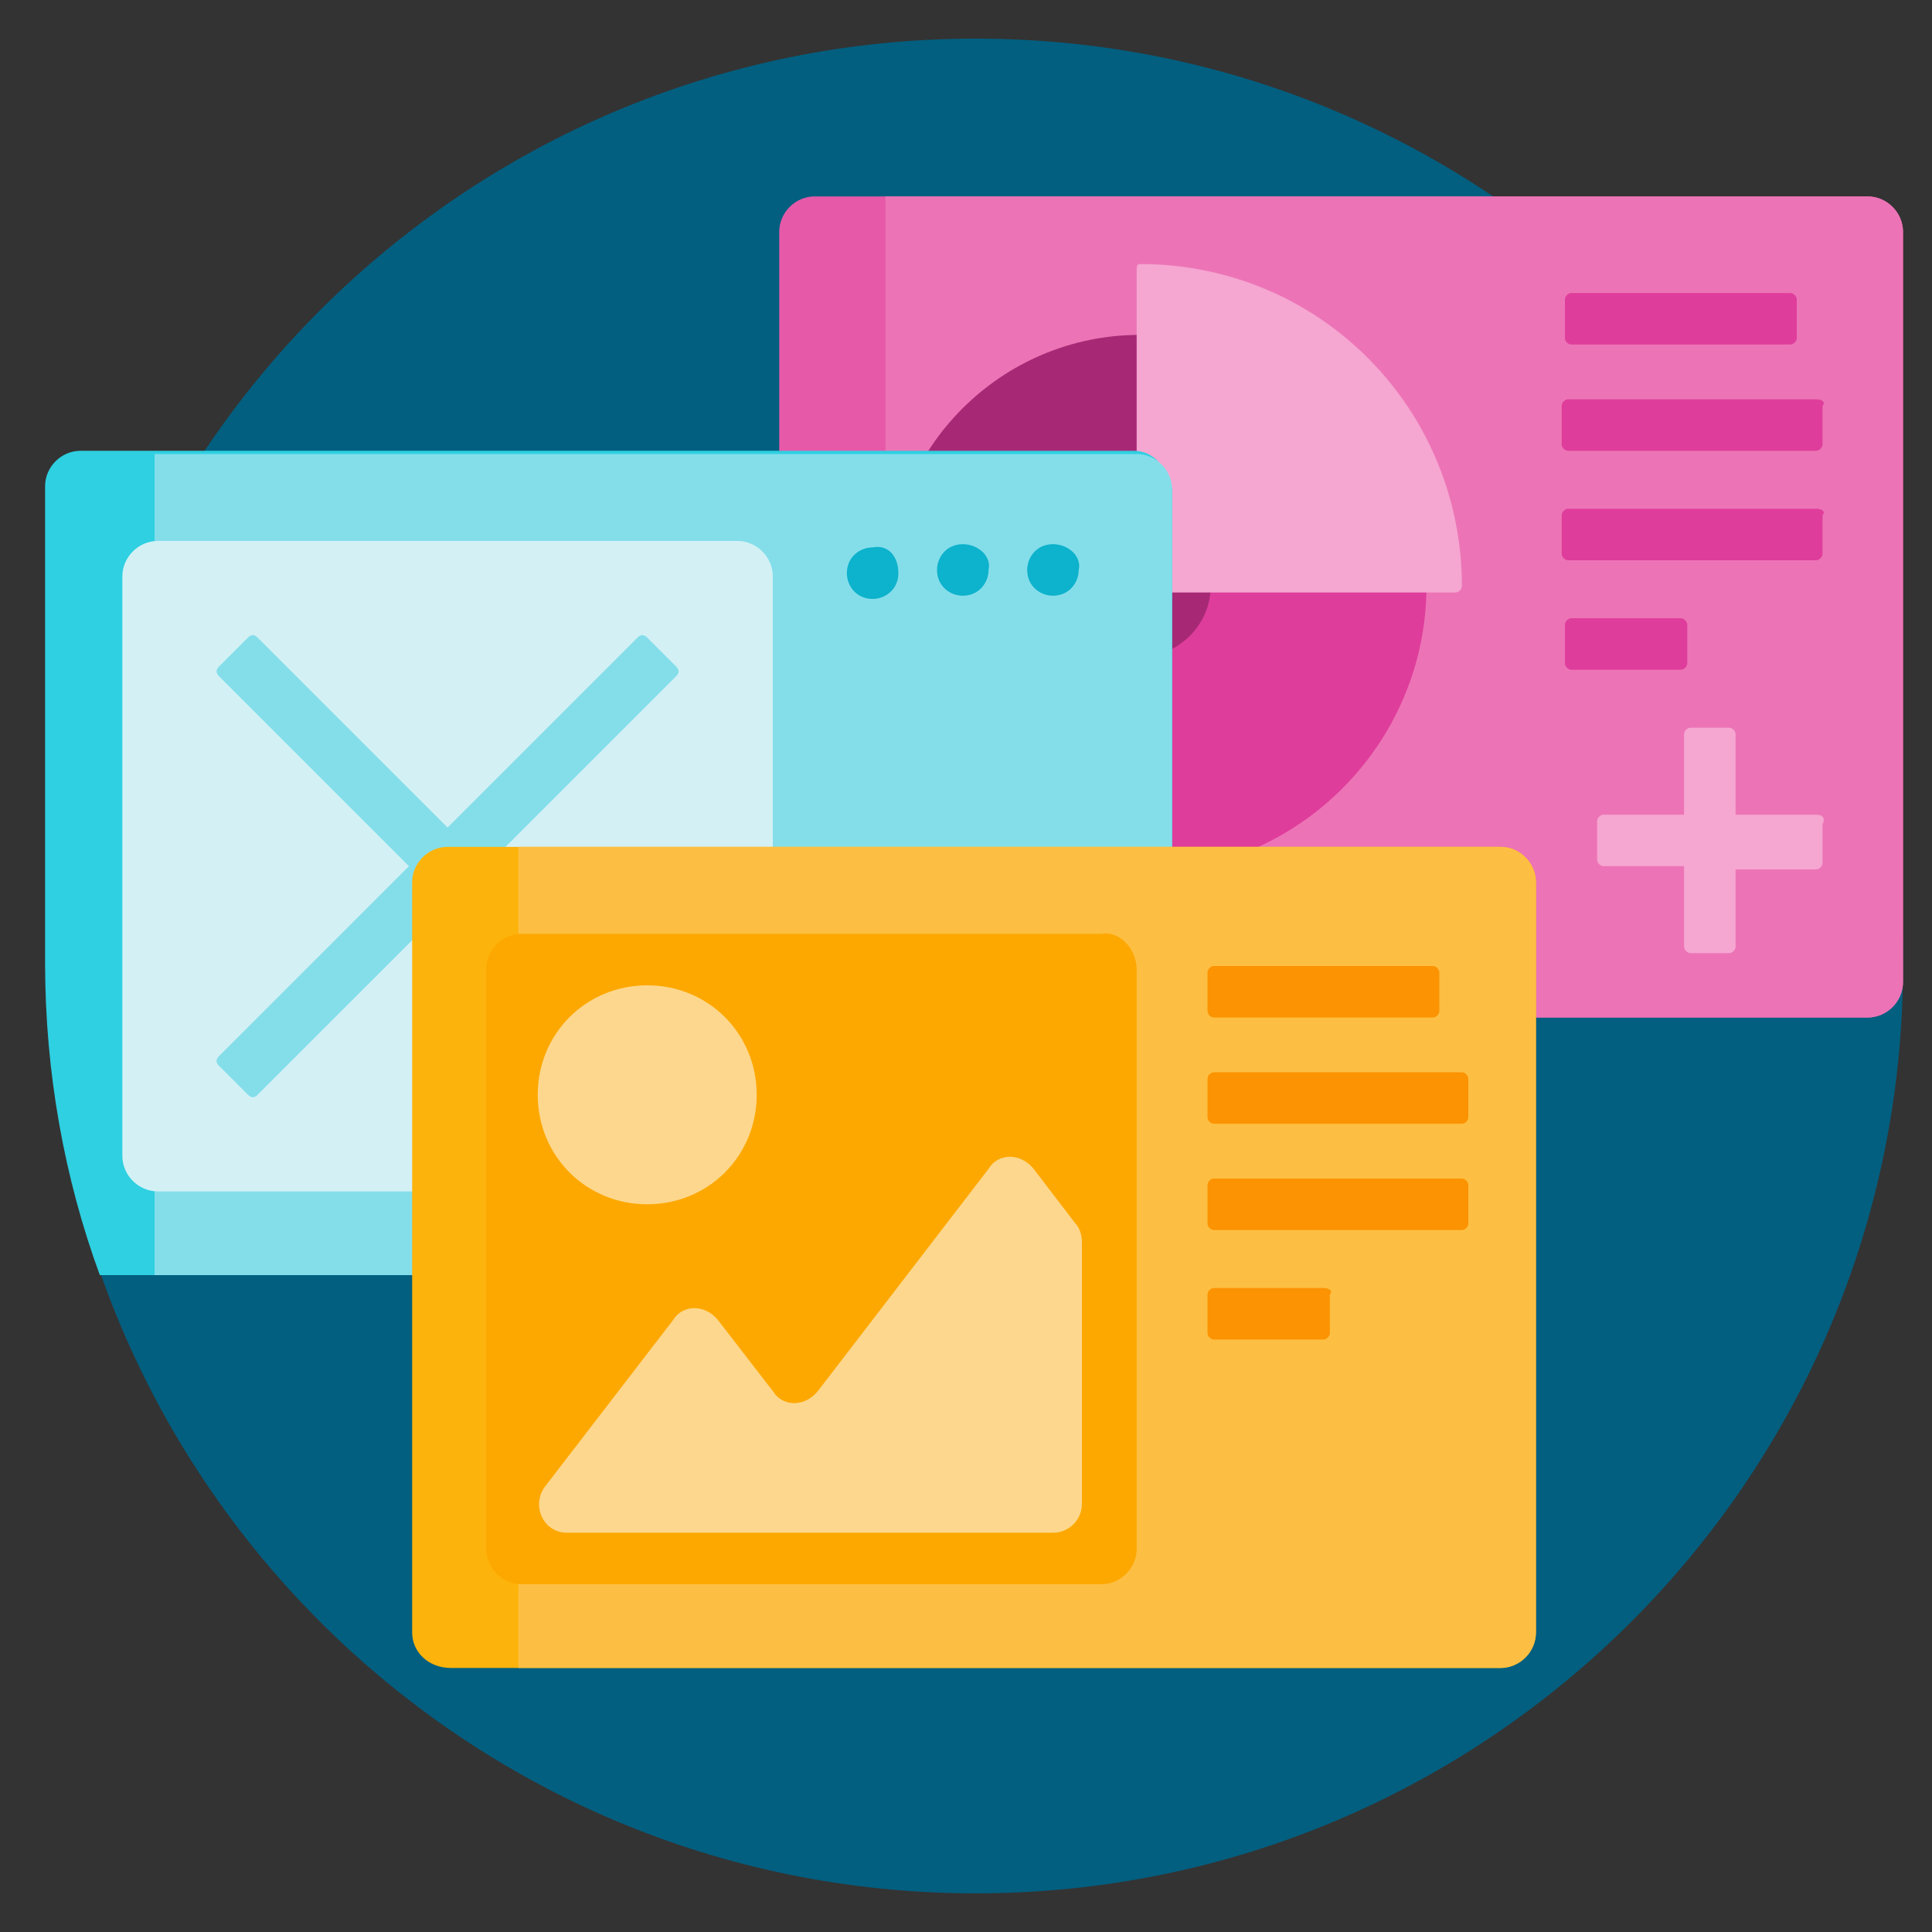 <?xml version="1.0" encoding="utf-8"?>
<!-- Generator: Adobe Illustrator 25.4.1, SVG Export Plug-In . SVG Version: 6.00 Build 0)  -->
<svg version="1.1" id="Layer_1" xmlns="http://www.w3.org/2000/svg" xmlns:xlink="http://www.w3.org/1999/xlink" x="0px" y="0px"
	 width="60px" height="60px" viewBox="0 0 60 60" style="enable-background:new 0 0 60 60;" xml:space="preserve">
<rect x="0" y="0" width="60" height="60" fill="#333333" stroke="none"/>
<style type="text/css">
	.st0{fill:#025F80;}
	.st1{fill:#E659A9;}
	.st2{fill:#EC74B6;}
	.st3{fill:#A72975;}
	.st4{fill:#DF3D9B;}
	.st5{fill:#F5A6D1;}
	.st6{fill:#2ED0E1;}
	.st7{fill:#84DEEA;}
	.st8{fill:#D3F1F5;}
	.st9{fill:#0DB2CC;}
	.st10{fill:#FCB30B;}
	.st11{fill:#FDBF43;}
	.st12{fill:#FC9302;}
	.st13{fill:#FDA800;}
	.st14{fill:#FDD78D;}
</style>
<path class="st0" d="M59.1,30c0,15.9-12.9,28.8-28.8,28.8S1.5,45.9,1.5,30S14.4,1.2,30.3,1.2S59.1,14.1,59.1,30z"/>
<path class="st1" d="M24.2,30.5V7.2c0-0.6,0.5-1.1,1.1-1.1H58c0.6,0,1.1,0.5,1.1,1.1v23.3c0,0.6-0.5,1.1-1.1,1.1H25.3
	C24.7,31.6,24.2,31.1,24.2,30.5z"/>
<path class="st2" d="M27.5,31.6V6.1H58c0.6,0,1.1,0.5,1.1,1.1v23.3c0,0.6-0.5,1.1-1.1,1.1H27.5z"/>
<path class="st3" d="M43.2,18.2c0,4.3-3.5,7.8-7.8,7.8c-4.3,0-7.8-3.5-7.8-7.8c0-4.3,3.5-7.8,7.8-7.8C39.7,10.4,43.2,13.9,43.2,18.2
	z"/>
<path class="st4" d="M44.3,18.2c0,4.9-4,8.9-8.9,8.9v-6.7c1.2,0,2.2-1,2.2-2.2c0-1.2-1-2.2-2.2-2.2V9.3
	C40.3,9.3,44.3,13.3,44.3,18.2z"/>
<path class="st5" d="M45.4,18.2c0,0.1-0.1,0.2-0.2,0.2h-9.7c-0.1,0-0.2-0.1-0.2-0.2V8.4c0-0.1,0-0.2,0.1-0.2c0,0,0,0,0,0
	C41,8.2,45.4,12.7,45.4,18.2z M56.4,25.3h-2.5v-2.5c0-0.1-0.1-0.2-0.2-0.2h-1.2c-0.1,0-0.2,0.1-0.2,0.2v2.5h-2.5
	c-0.1,0-0.2,0.1-0.2,0.2v1.2c0,0.1,0.1,0.2,0.2,0.2h2.5v2.5c0,0.1,0.1,0.2,0.2,0.2h1.2c0.1,0,0.2-0.1,0.2-0.2V27h2.5
	c0.1,0,0.2-0.1,0.2-0.2v-1.2C56.7,25.4,56.6,25.3,56.4,25.3z"/>
<path class="st4" d="M48.6,10.5V9.3c0-0.1,0.1-0.2,0.2-0.2h6.8c0.1,0,0.2,0.1,0.2,0.2v1.2c0,0.1-0.1,0.2-0.2,0.2h-6.8
	C48.7,10.7,48.6,10.6,48.6,10.5z M56.4,12.4h-7.7c-0.1,0-0.2,0.1-0.2,0.2v1.2c0,0.1,0.1,0.2,0.2,0.2h7.7c0.1,0,0.2-0.1,0.2-0.2v-1.2
	C56.7,12.5,56.6,12.4,56.4,12.4z M56.4,15.8h-7.7c-0.1,0-0.2,0.1-0.2,0.2v1.2c0,0.1,0.1,0.2,0.2,0.2h7.7c0.1,0,0.2-0.1,0.2-0.2V16
	C56.7,15.9,56.6,15.8,56.4,15.8z M52.2,19.2h-3.4c-0.1,0-0.2,0.1-0.2,0.2v1.2c0,0.1,0.1,0.2,0.2,0.2h3.4c0.1,0,0.2-0.1,0.2-0.2v-1.2
	C52.4,19.3,52.3,19.2,52.2,19.2z"/>
<path class="st6" d="M36.4,15.2v23.3c0,0.6-0.5,1.1-1.1,1.1H3.1c-1.1-3-1.7-6.3-1.7-9.7c0-0.5,0-1,0-1.5c0-0.1,0-0.2,0-0.3v-13
	c0-0.6,0.5-1.1,1.1-1.1h32.7c0.4,0,0.7,0.2,0.9,0.5c0.1,0.1,0.1,0.3,0.2,0.4C36.4,15.1,36.4,15.2,36.4,15.2z"/>
<path class="st7" d="M4.8,39.7V14.1h30.5c0.6,0,1.1,0.5,1.1,1.1v23.3c0,0.6-0.5,1.1-1.1,1.1H4.8z"/>
<path class="st8" d="M24,17.9v18c0,0.6-0.5,1.1-1.1,1.1h-18c-0.6,0-1.1-0.5-1.1-1.1v-18c0-0.6,0.5-1.1,1.1-1.1h18
	C23.5,16.8,24,17.3,24,17.9z"/>
<path class="st7" d="M21,32.8c0.1,0.1,0.1,0.2,0,0.3L20.1,34c-0.1,0.1-0.2,0.1-0.3,0l-5.9-5.9L8,34c-0.1,0.1-0.2,0.1-0.3,0l-0.9-0.9
	c-0.1-0.1-0.1-0.2,0-0.3l5.9-5.9L6.8,21c-0.1-0.1-0.1-0.2,0-0.3l0.9-0.9c0.1-0.1,0.2-0.1,0.3,0l5.9,5.9l5.9-5.9
	c0.1-0.1,0.2-0.1,0.3,0l0.9,0.9c0.1,0.1,0.1,0.2,0,0.3l-5.9,5.9L21,32.8z"/>
<path class="st9" d="M27.9,17.8c0,0.5-0.4,0.8-0.8,0.8c-0.5,0-0.8-0.4-0.8-0.8c0-0.5,0.4-0.8,0.8-0.8C27.6,16.9,27.9,17.3,27.9,17.8
	z M29.9,16.9c-0.5,0-0.8,0.4-0.8,0.8c0,0.5,0.4,0.8,0.8,0.8c0.5,0,0.8-0.4,0.8-0.8C30.8,17.3,30.4,16.9,29.9,16.9z M32.7,16.9
	c-0.5,0-0.8,0.4-0.8,0.8c0,0.5,0.4,0.8,0.8,0.8c0.5,0,0.8-0.4,0.8-0.8C33.6,17.3,33.2,16.9,32.7,16.9z"/>
<path class="st10" d="M12.8,50.7V27.4c0-0.6,0.5-1.1,1.1-1.1h32.7c0.6,0,1.1,0.5,1.1,1.1v23.3c0,0.6-0.5,1.1-1.1,1.1H14
	C13.3,51.8,12.8,51.3,12.8,50.7z"/>
<path class="st11" d="M16.1,51.8V26.3h30.5c0.6,0,1.1,0.5,1.1,1.1v23.3c0,0.6-0.5,1.1-1.1,1.1H16.1z"/>
<path class="st12" d="M37.5,31.4v-1.2c0-0.1,0.1-0.2,0.2-0.2h6.8c0.1,0,0.2,0.1,0.2,0.2v1.2c0,0.1-0.1,0.2-0.2,0.2h-6.8
	C37.6,31.6,37.5,31.5,37.5,31.4z M45.4,33.3h-7.7c-0.1,0-0.2,0.1-0.2,0.2v1.2c0,0.1,0.1,0.2,0.2,0.2h7.7c0.1,0,0.2-0.1,0.2-0.2v-1.2
	C45.6,33.4,45.5,33.3,45.4,33.3z M45.4,36.6h-7.7c-0.1,0-0.2,0.1-0.2,0.2v1.2c0,0.1,0.1,0.2,0.2,0.2h7.7c0.1,0,0.2-0.1,0.2-0.2v-1.2
	C45.6,36.7,45.5,36.6,45.4,36.6z M41.1,40h-3.4c-0.1,0-0.2,0.1-0.2,0.2v1.2c0,0.1,0.1,0.2,0.2,0.2h3.4c0.1,0,0.2-0.1,0.2-0.2v-1.2
	C41.4,40.1,41.3,40,41.1,40z"/>
<path class="st13" d="M35.3,30.1v18c0,0.6-0.5,1.1-1.1,1.1h-18c-0.6,0-1.1-0.5-1.1-1.1v-18c0-0.6,0.5-1.1,1.1-1.1h18
	C34.8,28.9,35.3,29.5,35.3,30.1z"/>
<path class="st14" d="M16.7,34c0-1.9,1.5-3.4,3.4-3.4c1.9,0,3.4,1.5,3.4,3.4c0,1.9-1.5,3.4-3.4,3.4C18.2,37.4,16.7,35.9,16.7,34z
	 M33.4,38l-1.3-1.7c-0.4-0.5-1.1-0.5-1.4,0l-5.3,6.9c-0.4,0.5-1.1,0.5-1.4,0l-1.7-2.2c-0.4-0.5-1.1-0.5-1.4,0l-4,5.2
	c-0.4,0.6,0,1.4,0.7,1.4h15.1c0.5,0,0.9-0.4,0.9-0.9v-8.1C33.6,38.3,33.5,38.1,33.4,38z"/>
</svg>
